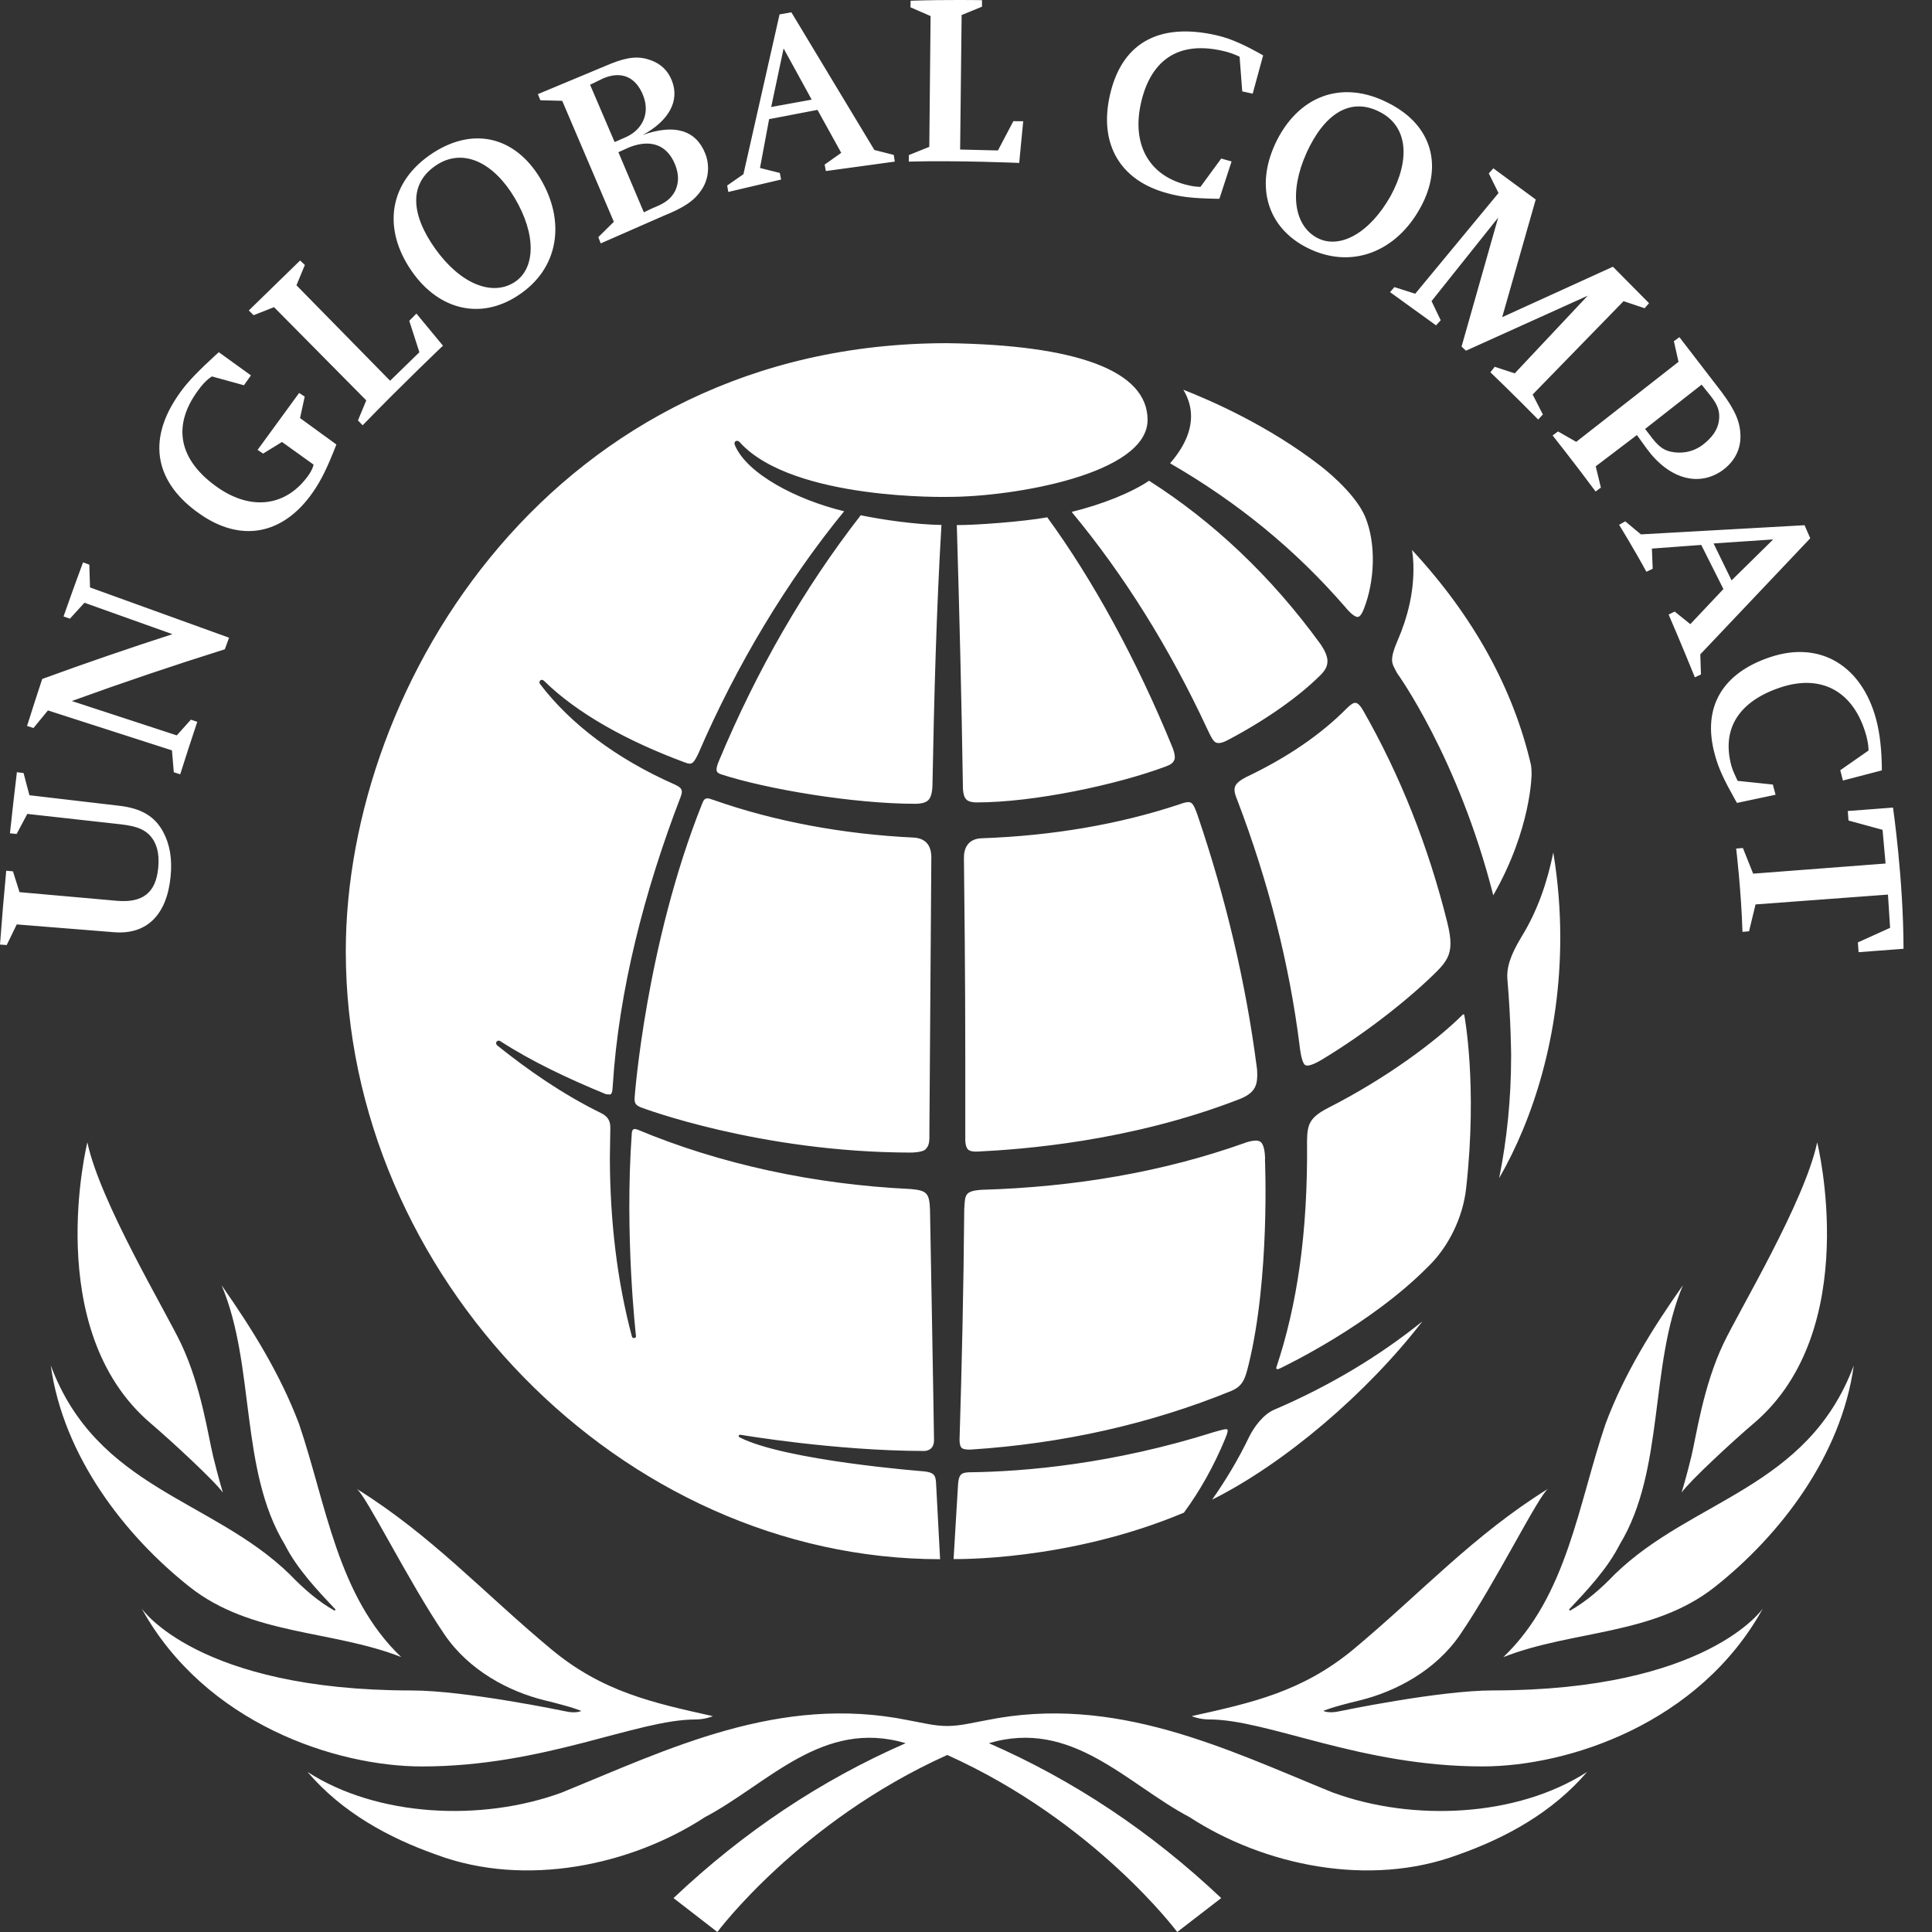 <svg width="54" height="54" viewBox="0 0 54 54" fill="none" xmlns="http://www.w3.org/2000/svg">
<rect x="0" y="0" width="54" height="54" fill="#333333" stroke="none"/>
<path d="M36.474 29.765C36.366 29.673 36.325 29.231 36.325 29.231C36.038 26.94 35.449 24.636 34.587 22.373C34.538 22.254 34.505 22.158 34.505 22.076C34.505 21.96 34.565 21.858 34.824 21.723C35.98 21.175 36.926 20.524 37.641 19.8C37.754 19.683 37.84 19.638 37.884 19.646H37.891C37.935 19.646 38.01 19.704 38.096 19.851C39.137 21.671 39.928 23.669 40.455 25.795C40.512 26.027 40.541 26.21 40.541 26.367C40.541 26.674 40.438 26.875 40.159 27.152C39.457 27.853 38.23 28.849 36.914 29.637C36.887 29.651 36.568 29.845 36.474 29.763M35.359 32.407C35.359 32.407 35.367 32.003 35.225 31.91C35.097 31.823 34.774 31.952 34.774 31.952C32.511 32.756 30.041 33.179 27.442 33.255C26.951 33.288 26.977 33.402 26.951 33.79C26.932 36.076 26.881 38.235 26.821 40.192C26.821 40.192 26.805 40.392 26.875 40.466C26.936 40.528 27.131 40.516 27.131 40.516C29.714 40.349 32.164 39.795 34.412 38.878C34.745 38.735 34.799 38.537 34.894 38.162C35.504 35.701 35.356 32.407 35.356 32.407M34.354 20.666C35.372 20.127 36.311 19.471 36.922 18.855C37.051 18.724 37.103 18.608 37.103 18.48C37.103 18.352 37.042 18.199 36.906 18C35.525 16.097 33.894 14.568 32.117 13.437C31.61 13.777 30.807 14.098 29.953 14.308C31.422 16.077 32.693 18.116 33.747 20.384C33.853 20.611 33.923 20.74 34.001 20.759C34.099 20.794 34.245 20.727 34.354 20.665M32.569 21.429C32.7 21.378 32.783 21.344 32.827 21.229C32.867 21.115 32.767 20.881 32.767 20.881C31.767 18.435 30.546 16.206 29.271 14.459C28.582 14.584 27.23 14.681 26.743 14.676C26.817 17.148 26.877 19.602 26.913 21.969C26.913 22.179 26.952 22.299 27.019 22.354C27.066 22.4 27.173 22.428 27.291 22.428C28.915 22.428 31.233 21.927 32.569 21.429ZM34.315 39.992C34.318 39.937 34.264 39.947 34.264 39.947C34.215 39.949 34.136 39.966 33.944 40.023C31.119 40.917 28.657 41.134 27.079 41.151C26.858 41.161 26.798 41.224 26.778 41.486L26.653 43.576C26.653 43.576 29.833 43.65 33.091 42.279C33.536 41.674 33.927 40.98 34.244 40.214C34.279 40.131 34.306 40.059 34.314 39.992M40.928 28.376C40.919 28.32 40.87 28.373 40.87 28.373C40.118 29.119 38.737 30.145 37.118 30.968C36.594 31.239 36.541 31.433 36.532 31.884C36.559 34.49 36.245 36.504 35.68 38.202C35.68 38.202 35.632 38.322 35.786 38.242C35.936 38.168 38.304 37.036 39.92 35.399C40.471 34.868 40.89 34.044 40.98 33.204C41.301 30.314 40.928 28.376 40.928 28.376ZM41.737 25.024C42.809 23.155 42.809 21.623 42.809 21.623C42.809 21.527 42.8 21.441 42.791 21.38C42.296 19.246 41.184 17.225 39.467 15.373C39.496 15.551 39.506 15.725 39.506 15.905C39.506 16.558 39.358 17.225 39.06 17.912C38.951 18.163 38.909 18.321 38.909 18.445C38.909 18.576 38.97 18.662 39.051 18.817C39.051 18.817 40.758 21.168 41.737 25.023M17.128 30.329C17.294 27.695 18.009 24.908 19.026 22.268C19.047 22.21 19.058 22.163 19.058 22.13C19.053 22.049 19.017 22.002 18.87 21.932C17.207 21.201 15.925 20.21 15.101 19.127C15.101 19.127 15.05 19.066 15.101 19.018C15.15 18.977 15.205 19.029 15.205 19.029C16.14 19.947 17.531 20.711 19.124 21.304C19.191 21.331 19.242 21.344 19.283 21.344C19.351 21.344 19.406 21.301 19.518 21.064C20.593 18.573 22.003 16.235 23.594 14.29C22.254 13.965 20.885 13.245 20.544 12.451C20.544 12.451 20.502 12.364 20.562 12.331C20.638 12.293 20.693 12.379 20.693 12.379C22.184 13.994 26.513 13.888 26.513 13.888C28.322 13.888 32.075 13.254 32.075 11.736C32.075 10.357 30.085 9.639 26.468 9.592C15.525 9.592 9.665 19.066 9.665 26.588C9.665 35.668 17.376 43.58 26.276 43.58C26.266 43.433 26.163 41.448 26.163 41.448C26.151 41.228 26.1 41.157 25.829 41.125C25.829 41.125 21.944 40.827 20.67 40.173C20.62 40.139 20.648 40.089 20.715 40.105C20.715 40.105 23.336 40.552 25.824 40.555C25.824 40.555 26.106 40.57 26.106 40.256C26.106 39.975 25.994 33.812 25.994 33.812C25.977 33.348 25.904 33.274 25.459 33.234C22.754 33.107 20.117 32.534 17.829 31.577C17.768 31.557 17.738 31.548 17.709 31.564C17.658 31.587 17.658 31.686 17.658 31.686C17.454 34.535 17.774 37.324 17.774 37.324C17.785 37.372 17.768 37.395 17.723 37.398C17.672 37.408 17.66 37.348 17.66 37.348C17.252 35.816 17.05 34.139 17.046 32.364C17.046 32.234 17.059 31.513 17.059 31.513C17.059 31.323 16.982 31.202 16.806 31.114C15.714 30.579 14.756 29.906 13.897 29.22C13.897 29.22 13.835 29.164 13.888 29.106C13.932 29.067 13.981 29.099 13.981 29.099C14.868 29.672 15.883 30.15 16.939 30.584L17.059 30.592C17.12 30.551 17.118 30.465 17.128 30.329ZM38.124 17.01C38.419 16.253 38.474 15.211 38.157 14.444C37.858 13.737 36.906 13.021 36.906 13.021C35.463 11.899 33.837 11.191 33.075 10.893C33.216 11.13 33.29 11.377 33.29 11.633C33.29 12.068 33.088 12.508 32.704 12.949C34.607 14.049 36.216 15.368 37.608 16.977C37.608 16.977 37.828 17.254 37.954 17.244C38.048 17.233 38.122 17.012 38.122 17.012M42.236 29.536C42.236 30.704 42.12 31.846 41.902 32.929C42.844 31.3 43.61 28.945 43.61 26.205C43.61 25.437 43.55 24.645 43.415 23.828C43.251 24.636 42.982 25.45 42.521 26.193C42.216 26.699 42.101 27.048 42.134 27.392C42.232 28.529 42.237 29.536 42.237 29.536M34.914 40.16C34.617 40.78 34.264 41.368 33.879 41.916C35.898 40.908 38.202 38.947 39.756 36.933C38.551 37.904 37.166 38.737 35.619 39.4C35.319 39.523 35.053 39.878 34.914 40.161M26.031 23.963C26.031 23.61 25.853 23.433 25.547 23.411C23.564 23.318 21.629 22.954 19.95 22.361C19.866 22.332 19.803 22.313 19.767 22.313C19.709 22.319 19.671 22.338 19.62 22.476C18.053 26.407 17.74 30.651 17.74 30.651C17.723 30.851 17.774 30.888 17.912 30.951C17.912 30.951 21.234 32.215 25.488 32.215C25.488 32.215 25.782 32.207 25.862 32.13C25.97 32.022 25.983 31.941 25.977 31.599C25.99 29.503 26.031 23.96 26.031 23.96M20.095 21.269C19.992 21.495 20.039 21.564 20.039 21.564C20.065 21.614 20.139 21.637 20.139 21.637C21.414 22.057 23.863 22.466 25.576 22.466C25.766 22.466 25.875 22.43 25.943 22.367C26.013 22.3 26.06 22.162 26.063 21.928C26.108 19.557 26.17 17.09 26.314 14.673C25.577 14.66 24.682 14.53 24.057 14.402C22.472 16.442 21.155 18.728 20.094 21.269M27.339 32.186C28.522 32.127 31.563 31.916 34.629 30.727C35.045 30.567 35.138 30.371 35.141 30.055C35.141 29.974 35.138 29.888 35.123 29.799C34.819 27.462 34.261 25.101 33.469 22.775C33.363 22.47 33.309 22.419 33.216 22.419C33.162 22.419 33.082 22.438 32.963 22.482C31.274 23.043 29.412 23.36 27.436 23.43C27.06 23.443 26.939 23.706 26.942 23.976C26.954 25.191 26.98 27.104 26.98 29.677C26.98 30.329 26.98 31.202 26.98 31.836C26.98 31.836 26.971 32.037 27.054 32.127C27.105 32.176 27.204 32.195 27.337 32.186M1.42 38.167C2.707 41.609 5.927 41.897 8.09 43.995C8.488 44.409 8.904 44.769 9.353 45.019L9.38 44.987C8.879 44.458 8.302 43.851 7.957 43.166C6.693 41.083 7.14 38.167 6.194 35.924C7.05 37.148 7.832 38.408 8.356 39.793C9.126 42.054 9.424 44.605 11.213 46.315C9.277 45.554 7.021 45.717 5.299 44.353C3.489 42.922 1.768 40.698 1.419 38.165M19.435 48.06C19.717 48.06 19.925 47.967 19.925 47.967C18.248 47.594 16.836 47.288 15.402 46.092C13.505 44.513 12.057 42.911 9.966 41.611C10.224 41.778 11.421 44.214 12.421 45.681C13.115 46.703 14.24 47.283 15.221 47.524C16.069 47.73 16.246 47.822 16.246 47.822C16.246 47.822 16.104 47.9 15.8 47.831C15.8 47.831 13.015 47.249 11.509 47.249C5.512 47.249 3.96 44.958 3.96 44.958C5.733 48.177 9.394 49.373 11.796 49.373C15.214 49.373 17.793 48.06 19.437 48.06M41.439 49.372C43.837 49.372 47.498 48.175 49.273 44.957C49.273 44.957 47.724 47.248 41.724 47.248C40.224 47.248 37.443 47.829 37.443 47.829C37.134 47.899 36.988 47.821 36.988 47.821C36.988 47.821 37.167 47.727 38.019 47.523C38.997 47.281 40.125 46.701 40.817 45.679C41.819 44.212 43.012 41.776 43.274 41.609C41.179 42.91 39.731 44.512 37.839 46.091C36.4 47.287 34.987 47.594 33.308 47.966C33.308 47.966 33.516 48.059 33.799 48.059C35.442 48.059 38.02 49.372 41.438 49.372M4.208 39.779C4.794 40.279 6.007 41.4 6.229 41.718C6.229 41.718 6.092 41.263 5.956 40.699C5.819 40.139 5.627 38.758 5.067 37.569C4.627 36.638 2.794 33.595 2.442 31.929C2.442 31.929 1.141 37.164 4.208 39.779ZM42.022 46.316C43.957 45.556 46.207 45.718 47.93 44.355C49.743 42.923 51.464 40.699 51.813 38.167C50.523 41.609 47.302 41.897 45.14 43.995C44.742 44.409 44.329 44.769 43.88 45.019L43.854 44.987C44.351 44.458 44.927 43.851 45.273 43.166C46.537 41.083 46.091 38.167 47.038 35.924C46.175 37.148 45.395 38.408 44.877 39.793C44.107 42.054 43.807 44.605 42.021 46.315M37.256 50.104C34.274 48.889 31.168 47.348 27.57 48.081C27.162 48.155 26.832 48.242 26.476 48.242C26.119 48.242 25.794 48.155 25.387 48.081C21.783 47.348 18.678 48.889 15.697 50.104C13.47 50.92 10.554 50.789 8.595 49.526C9.561 50.658 10.86 51.367 12.199 51.84C14.689 52.767 17.643 52.135 19.703 50.79C21.466 49.861 22.99 48.033 25.314 48.723C22.945 49.758 20.784 51.199 18.825 53.052L20.05 54C20.05 54 22.351 50.91 26.476 49.052C30.604 50.91 32.904 54 32.904 54L34.133 53.052C32.172 51.199 30.006 49.757 27.64 48.723C29.964 48.033 31.486 49.86 33.249 50.79C35.314 52.135 38.266 52.767 40.756 51.84C42.095 51.367 43.39 50.658 44.36 49.526C42.4 50.79 39.487 50.921 37.259 50.104M49.023 39.779C52.092 37.164 50.791 31.929 50.791 31.929C50.439 33.595 48.603 36.638 48.164 37.569C47.603 38.757 47.411 40.139 47.276 40.699C47.141 41.263 47.001 41.718 47.001 41.718C47.222 41.401 48.434 40.279 49.022 39.779M0.545 24.936C1.451 25.017 2.356 25.097 3.261 25.177C3.984 25.242 4.352 24.957 4.421 24.271C4.454 23.948 4.412 23.694 4.297 23.496C4.131 23.219 3.881 23.097 3.386 23.041C2.512 22.944 1.638 22.847 0.763 22.749C0.663 22.935 0.564 23.123 0.465 23.31C0.404 23.305 0.34 23.299 0.278 23.291C0.339 22.72 0.403 22.153 0.472 21.583C0.535 21.591 0.597 21.599 0.659 21.607C0.714 21.815 0.766 22.021 0.823 22.227C1.656 22.325 2.489 22.422 3.323 22.52C3.951 22.592 4.317 22.813 4.554 23.239C4.746 23.592 4.817 23.998 4.769 24.495C4.665 25.571 4.104 26.128 3.192 26.056C2.284 25.984 1.377 25.911 0.468 25.838C0.374 26.03 0.282 26.222 0.188 26.414C0.125 26.41 0.063 26.405 0 26.401C0.051 25.712 0.109 25.024 0.174 24.337C0.237 24.341 0.299 24.348 0.362 24.354C0.423 24.547 0.484 24.742 0.545 24.934M2.005 19.593C2.984 19.913 3.963 20.234 4.941 20.554C5.072 20.407 5.203 20.262 5.335 20.115C5.395 20.136 5.454 20.156 5.514 20.175C5.351 20.663 5.191 21.152 5.037 21.642C4.977 21.624 4.918 21.604 4.858 21.585C4.839 21.381 4.823 21.178 4.806 20.973C3.652 20.601 2.496 20.229 1.34 19.857C1.204 20.021 1.07 20.183 0.936 20.348C0.877 20.329 0.816 20.31 0.756 20.291C0.894 19.852 1.036 19.413 1.18 18.977C2.394 18.534 3.607 18.118 4.82 17.725C4.002 17.433 3.182 17.14 2.361 16.847C2.224 16.994 2.089 17.144 1.954 17.292C1.894 17.272 1.835 17.252 1.776 17.23C1.954 16.724 2.134 16.219 2.321 15.718C2.38 15.738 2.438 15.761 2.497 15.783C2.503 15.996 2.509 16.208 2.516 16.419C3.811 16.888 5.108 17.356 6.402 17.824C6.363 17.932 6.323 18.039 6.284 18.148C4.857 18.596 3.431 19.077 2.005 19.595M8.386 11.685L9.402 12.424C9.161 13.042 8.984 13.421 8.732 13.777C7.906 14.952 6.729 15.173 5.573 14.356C4.402 13.537 4.027 12.356 5.043 10.959C5.265 10.646 5.595 10.322 6.03 9.921L6.117 9.845L7.014 10.492L6.818 10.768L5.922 10.521C5.803 10.597 5.709 10.693 5.618 10.805C4.746 11.896 5.018 12.88 6.086 13.626C7.04 14.289 8.02 14.151 8.636 13.264C8.75 13.095 8.764 12.986 8.764 12.986L7.882 12.353L7.354 12.678L7.2 12.574L8.361 10.983L8.517 11.085L8.386 11.685ZM10.238 11.191L7.659 8.585L7.089 8.81L6.954 8.678L8.388 7.281L8.521 7.406L8.286 7.974L10.904 10.642L11.722 9.845L11.439 8.967L11.639 8.765L12.381 9.662C12.381 9.662 11.257 10.73 10.136 11.887L10.005 11.751L10.237 11.191H10.238ZM11.514 7.588C10.673 6.385 10.863 5.067 12.121 4.262C13.289 3.52 14.419 3.866 15.09 4.97C15.823 6.178 15.627 7.513 14.478 8.259C13.429 8.951 12.263 8.662 11.514 7.588ZM12.164 6.951C12.875 7.947 13.757 8.282 14.374 7.891C14.971 7.512 14.995 6.558 14.385 5.531C13.803 4.551 12.959 4.129 12.216 4.603C11.423 5.111 11.472 5.98 12.164 6.951ZM17.157 6.198L15.714 2.818L15.104 2.802L15.034 2.631L17.073 1.78C17.553 1.587 17.861 1.564 18.184 1.681C18.469 1.782 18.672 1.976 18.778 2.251C19.005 2.821 18.693 3.376 17.967 3.772C18.854 3.455 19.454 3.638 19.713 4.294C19.848 4.637 19.803 5.025 19.603 5.313C19.405 5.611 19.116 5.804 18.541 6.035L16.79 6.803L16.723 6.628L17.157 6.199V6.198ZM17.178 3.971L17.451 3.852C17.951 3.648 18.179 3.177 17.976 2.668C17.777 2.158 17.378 1.975 16.868 2.187L16.493 2.369L17.179 3.971H17.178ZM17.995 5.935L18.233 5.821C18.591 5.679 18.739 5.57 18.863 5.352C18.975 5.127 18.98 4.882 18.874 4.611C18.655 4.057 18.201 3.878 17.594 4.115L17.284 4.254L17.996 5.935H17.995ZM21.497 3.331L21.242 4.695L21.796 4.834L21.832 5.018L20.356 5.365L20.325 5.185L20.779 4.869L21.789 0.402L22.119 0.344L24.439 4.192L24.981 4.33L25.01 4.517L23.083 4.781L23.049 4.6L23.513 4.272L22.849 3.071L21.498 3.33L21.497 3.331ZM21.553 2.991L22.687 2.785L21.902 1.354L21.555 2.991H21.553ZM25.974 4.105L26.01 0.449L25.448 0.204L25.452 0.02C26.491 -0.014 27.447 0.005 27.447 0.005V0.187L26.878 0.42L26.836 4.18L27.893 4.205L28.323 3.387L28.599 3.389L28.487 4.554C28.487 4.554 26.788 4.48 25.4 4.517L25.403 4.334L25.973 4.105H25.974ZM33.553 5.223L34.133 4.432L34.423 4.512L34.083 5.555H33.973C33.34 5.542 32.997 5.506 32.608 5.395C31.291 5.035 30.716 4.007 31.021 2.664C31.335 1.26 32.328 0.598 34.023 0.991C34.423 1.084 34.833 1.279 35.305 1.548L35.013 2.618L34.721 2.554L34.647 1.585C34.647 1.585 34.494 1.507 34.299 1.452C32.856 1.069 32.14 1.777 31.892 2.873C31.632 4.013 32.094 4.874 33.114 5.154C33.267 5.192 33.366 5.217 33.553 5.224M41.989 8.864L45.082 7.455L46.091 8.474L45.968 8.615L45.379 8.418L42.838 11.027L43.124 11.584L42.993 11.726C42.323 11.043 41.657 10.405 41.657 10.405L41.778 10.252L42.338 10.435L44.377 8.265L40.974 9.802L40.851 9.687L41.874 6.083L40.012 8.416L40.268 8.951L40.138 9.094L38.852 8.165L38.974 8.025L39.556 8.21L41.884 5.395L41.612 4.847L41.74 4.705L42.924 5.576L41.987 8.864H41.989ZM45.749 12.162L44.601 13.034L44.745 13.628L44.598 13.738C44.021 12.96 43.396 12.171 43.396 12.171L43.547 12.059L44.056 12.35L46.915 10.113L46.785 9.536L46.94 9.424L48.119 10.956C48.516 11.488 48.641 11.812 48.647 12.191C48.648 12.572 48.48 12.898 48.151 13.141C47.478 13.625 46.642 13.382 46.026 12.539L45.751 12.159L45.749 12.162ZM46.113 12.159C46.33 12.457 46.475 12.571 46.689 12.623C46.974 12.687 47.299 12.648 47.586 12.438C47.847 12.239 48.006 12.021 48.043 11.77C48.077 11.527 48.03 11.344 47.827 11.084L47.561 10.751L45.981 11.989L46.111 12.158L46.113 12.159ZM47.551 15.231L46.171 15.333L46.193 15.897L46.017 15.981C45.671 15.344 45.255 14.668 45.255 14.668L45.427 14.572L45.864 14.936L50.438 14.68L50.597 15.045L47.524 18.289L47.542 18.851L47.372 18.932C47.003 18.018 46.639 17.177 46.639 17.177L46.808 17.093L47.245 17.445L48.17 16.464L47.551 15.232V15.231ZM47.895 15.19L48.398 16.222L49.561 15.077L47.895 15.19ZM48.565 21.825L49.551 21.928L49.628 22.213L48.549 22.442L48.497 22.351C48.187 21.799 48.038 21.488 47.933 21.101C47.558 19.755 48.157 18.803 49.487 18.364C50.885 17.9 52.035 18.616 52.435 20.092C52.545 20.492 52.596 20.985 52.599 21.532L51.51 21.816L51.436 21.528L52.226 20.977C52.226 20.861 52.205 20.716 52.163 20.561C51.817 19.31 50.898 18.829 49.747 19.22C48.62 19.601 48.106 20.355 48.395 21.413C48.439 21.564 48.491 21.653 48.558 21.806L48.565 21.825ZM52.769 25.004L49.068 25.279L48.886 26.03L48.703 26.045C48.664 24.844 48.526 23.717 48.526 23.717L48.715 23.703L49.001 24.419L52.702 24.136L52.618 23.194L51.666 22.934L51.646 22.668L52.91 22.572C52.91 22.572 53.201 24.568 53.204 26.519L51.948 26.614L51.928 26.341L52.829 25.933L52.769 25.004ZM35.638 4.029C36.259 2.692 37.494 2.197 38.819 2.886C40.051 3.513 40.327 4.664 39.704 5.798C39.029 7.038 37.773 7.545 36.544 6.929C35.423 6.368 35.088 5.221 35.639 4.029M36.519 4.27C36.019 5.382 36.176 6.311 36.818 6.65C37.445 6.977 38.282 6.519 38.868 5.478C39.412 4.481 39.364 3.544 38.576 3.134C37.743 2.697 37.014 3.183 36.519 4.27Z" fill="white"/>
</svg>
